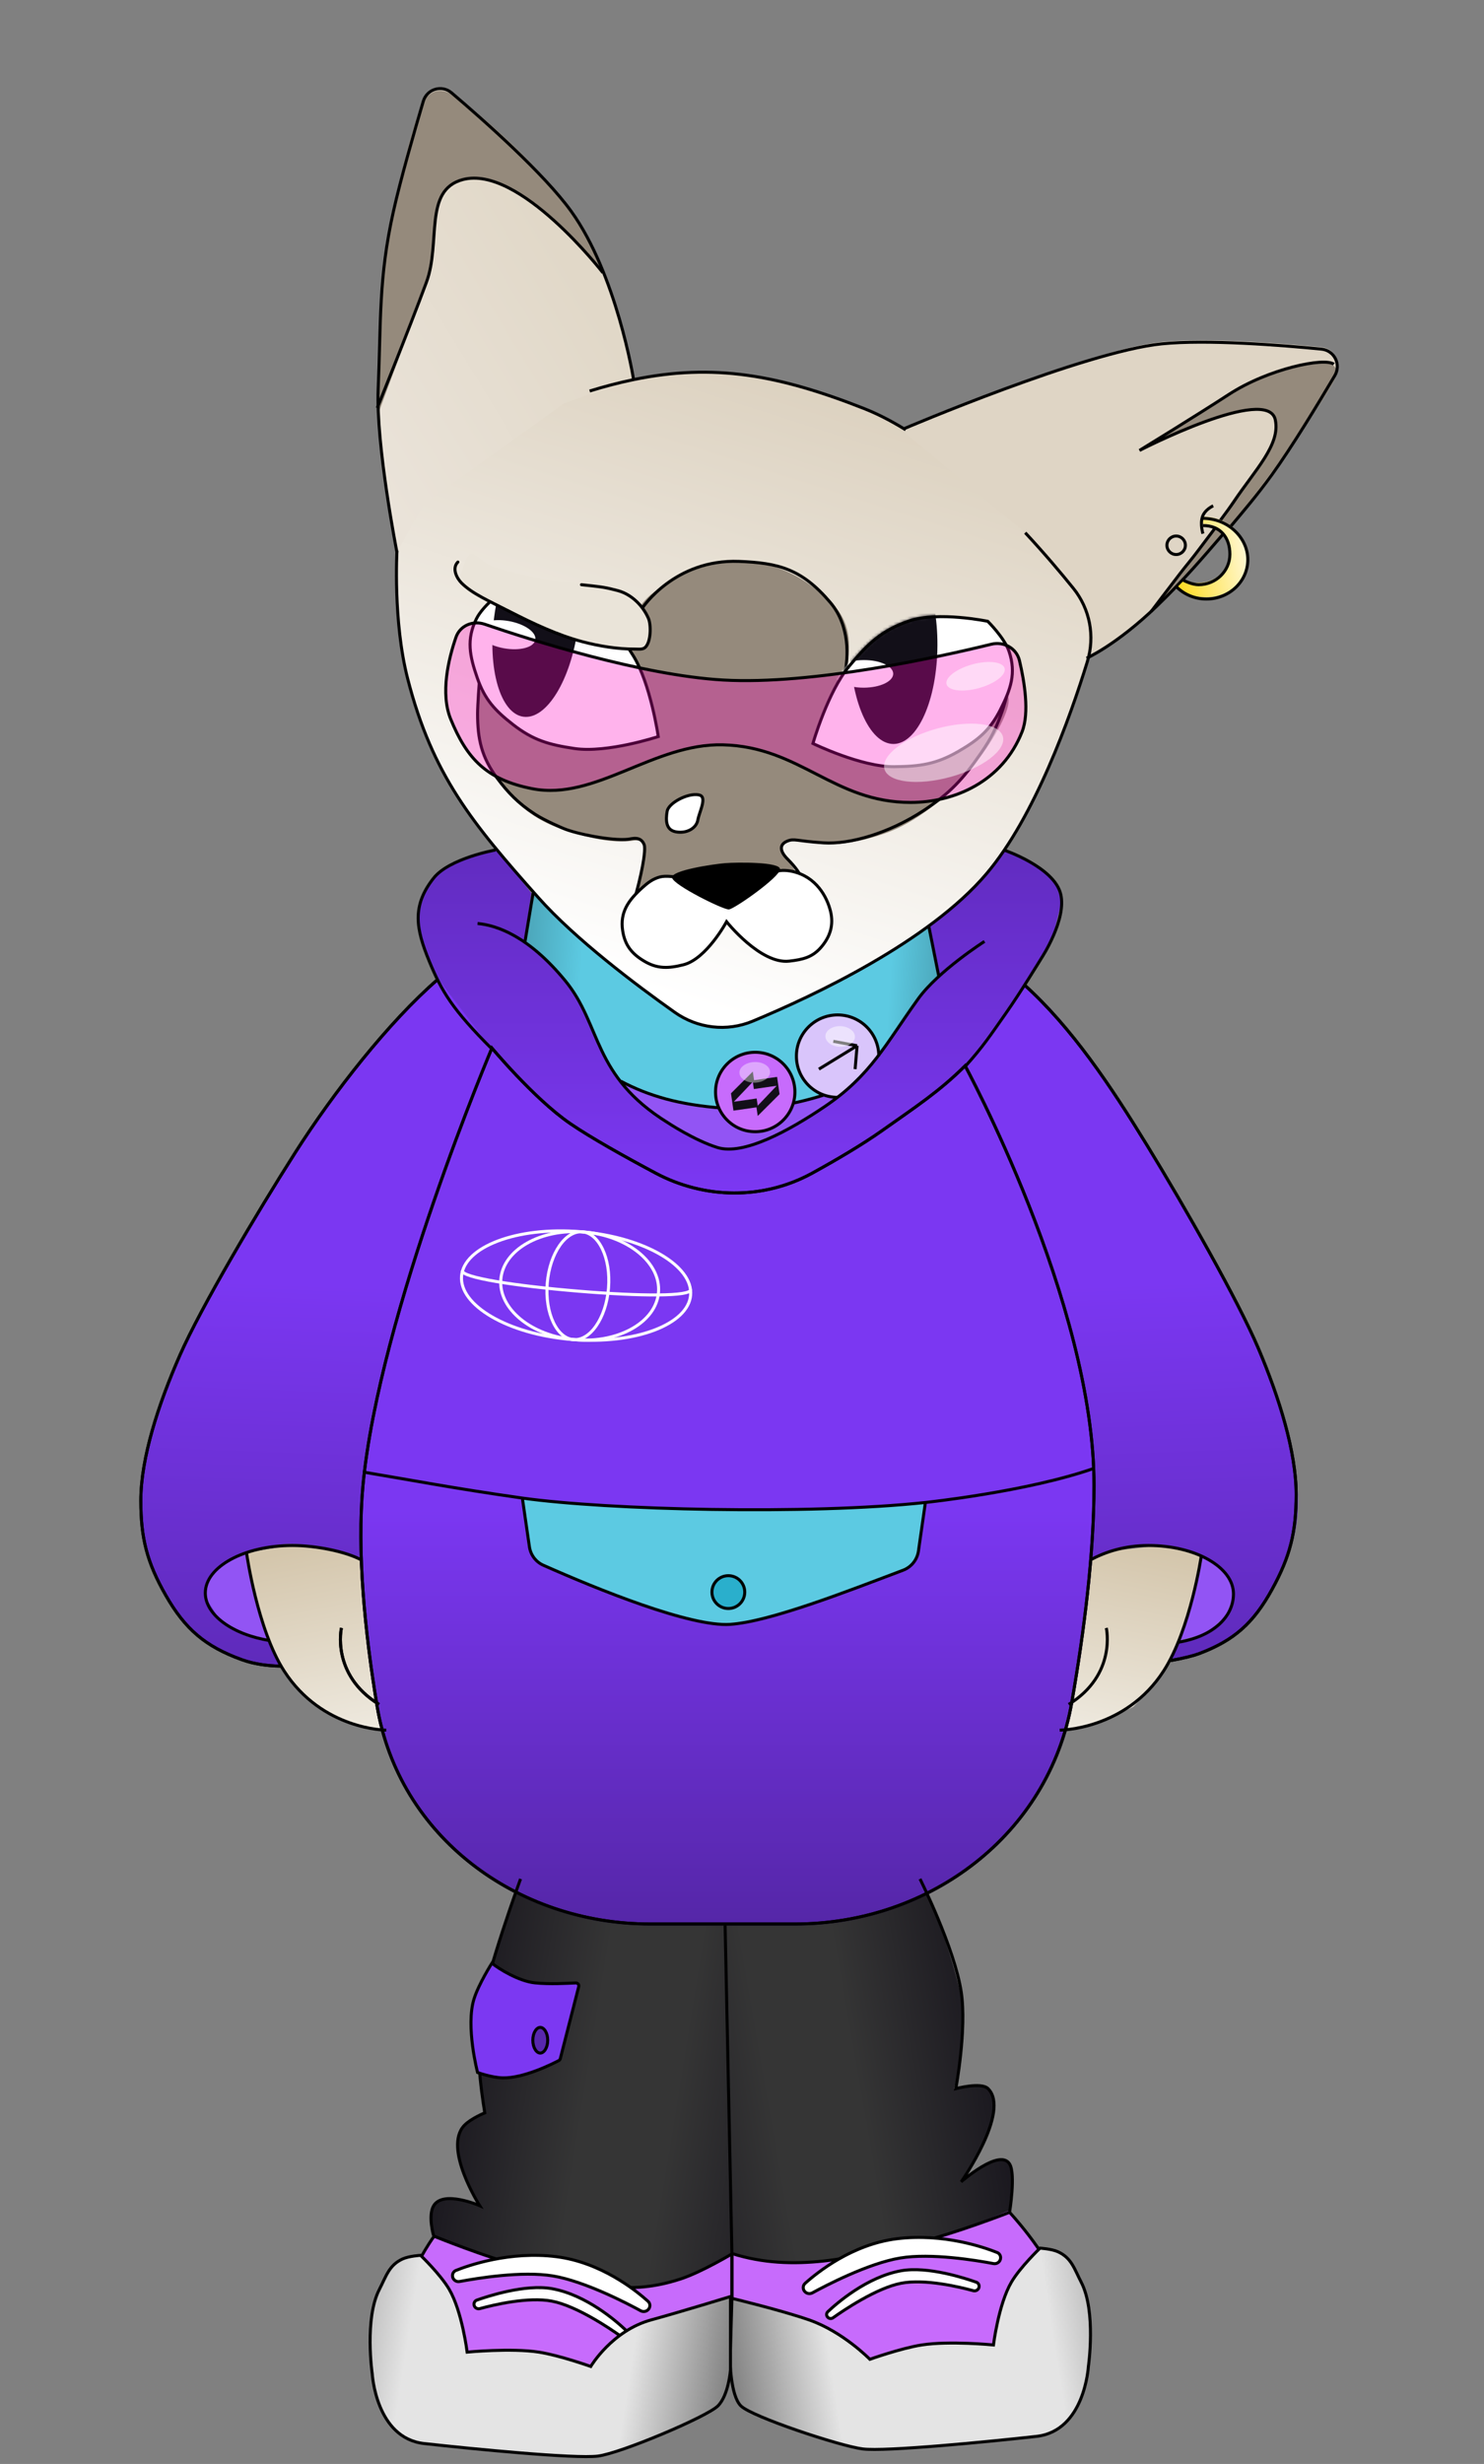 <svg width="534" height="886" viewBox="0 0 534 886" fill="none" xmlns="http://www.w3.org/2000/svg">
<rect x="0" y="0" width="534" height="886" fill="#808080" stroke="none"/>
<path d="M100.302 597.631C98.24 594.537 90.634 572.493 89.345 558.957V558.313L104.17 555.735L120.928 557.668L129.952 560.891L135.108 605.365L139.62 622.124L134.464 621.479L122.862 618.257L113.838 613.745L107.392 607.299C105.888 605.365 102.365 600.725 100.302 597.631Z" fill="url(#paint0_linear_1336_641)"/>
<path d="M100.302 597.631C98.24 594.537 90.634 572.493 89.345 558.957V558.313L104.17 555.735L120.928 557.668L129.952 560.891L135.108 605.365L139.62 622.124L134.464 621.479L122.862 618.257L113.838 613.745L107.392 607.299C105.888 605.365 102.365 600.725 100.302 597.631Z" fill="url(#paint1_linear_1336_641)"/>
<path d="M421.291 597.631C423.354 594.537 430.96 572.493 432.249 558.957V558.313L417.424 555.735L400.666 557.668L391.642 560.891L386.485 605.365L381.973 622.124L387.13 621.479L398.732 618.257L407.756 613.745L414.201 607.299C415.705 605.365 419.229 600.725 421.291 597.631Z" fill="url(#paint2_linear_1336_641)"/>
<path d="M377.377 815.612C371.779 802.341 362.637 794.865 362.637 794.865L259.507 801.997V840.067C259.507 843.686 261.738 846.961 265.07 848.373C272.455 851.505 283.742 856.457 283.742 856.457C283.742 856.457 320.415 868.69 343.228 862.941C356.396 859.622 368.284 852.552 375.788 847.232C376.832 846.491 377.614 845.444 378.009 844.226C378.957 841.296 380.645 835.493 380.682 831.172C380.736 824.909 379.744 821.222 377.377 815.612Z" fill="#C76BFC"/>
<path d="M145.505 823.992C151.104 810.72 156.379 803.889 156.379 803.889L263.375 810.377V848.447C263.375 852.066 261.145 855.34 257.813 856.753C250.427 859.885 239.14 864.837 239.14 864.837C239.14 864.837 202.468 877.069 179.655 871.32C166.486 868.002 154.598 860.931 147.095 855.611C146.05 854.871 145.268 853.823 144.874 852.605C143.925 849.675 142.238 843.872 142.201 839.552C142.146 833.288 143.139 829.602 145.505 823.992Z" fill="#C76BFC"/>
<path d="M346.403 721.199C343.586 703.338 331.698 675.623 331.698 675.623L296.892 681.642L258.093 690.616L255.64 800.953C255.64 800.953 258.389 808.654 265.953 810.979C287.26 817.531 309.29 810.74 331.053 805.823C343.819 802.939 362.961 794.956 362.961 794.956C362.961 794.956 365.131 780.831 362.961 777.462C359.516 772.112 346.403 784.762 346.403 784.762C346.403 784.762 363.336 758.617 355.546 751.036C353.188 748.741 343.3 751.036 343.3 751.036C343.3 751.036 348.377 733.716 346.403 721.199Z" fill="url(#paint3_linear_1336_641)"/>
<path d="M172.612 725.068C174.951 709.188 187.317 676.267 187.317 676.267L222.123 682.713L260.922 692.322L263.375 810.465C263.375 810.465 252.54 816.964 244.977 819.454C223.669 826.469 209.706 820.224 187.943 814.96C175.177 811.871 156.053 804.044 156.053 804.044C156.053 804.044 153.884 796.736 156.053 793.129C159.499 787.4 172.612 793.129 172.612 793.129C172.612 793.129 159.303 772.353 167.092 764.235C169.45 761.778 174.451 759.741 174.451 759.741C174.451 759.741 170.637 738.471 172.612 725.068Z" fill="url(#paint4_linear_1336_641)"/>
<path d="M172.612 725.068C174.951 709.188 187.317 676.267 187.317 676.267L222.123 682.713L260.922 692.322L263.375 810.465C263.375 810.465 252.54 816.964 244.977 819.454C223.669 826.469 209.706 820.224 187.943 814.96C175.177 811.871 156.053 804.044 156.053 804.044C156.053 804.044 153.884 796.736 156.053 793.129C159.499 787.4 172.612 793.129 172.612 793.129C172.612 793.129 159.303 772.353 167.092 764.235C169.45 761.778 174.451 759.741 174.451 759.741C174.451 759.741 170.637 738.471 172.612 725.068Z" fill="url(#paint5_linear_1336_641)"/>
<path d="M251.128 397.818C247.519 397.818 231.577 392.232 224.057 389.439L226.635 400.397L264.02 420.378L308.494 393.307H298.826L277.555 397.818H251.128Z" fill="#9254F4"/>
<path d="M428.381 575.716L424.514 589.896L434.182 587.318L441.272 580.872L443.851 573.782L443.206 569.915L441.272 566.047L436.76 562.18L432.249 559.602L428.381 575.716Z" fill="#9254F4"/>
<path d="M92.568 576.36L96.435 589.896L83.544 587.318L76.454 580.872L73.876 573.782L74.52 569.915L76.454 566.047L80.966 562.18L88.7 558.313L92.568 576.36Z" fill="#9254F4"/>
<path d="M188.607 339.163L192.474 321.116L260.152 364.946L333.632 330.784L337.499 351.41L329.12 361.078L314.295 382.349L301.404 394.595L296.892 393.951L293.669 394.595L273.688 398.462L254.351 397.818L241.46 395.24L229.214 391.372L196.986 374.614L188.607 339.163Z" fill="url(#paint6_linear_1336_641)"/>
<path d="M151.493 180.87C164.741 168.728 190.031 147.595 212.28 140.738C249.131 129.38 274.931 132.869 310.828 146.955C340.707 158.679 371.435 193.22 386.314 211.662C392.311 219.095 394.183 228.914 391.37 238.041C385.225 257.975 372.501 293.761 355.068 314.312C334.387 338.691 293.08 358.131 270.916 367.337C261.608 371.203 251.102 369.946 242.873 364.125C228.922 354.255 207.117 337.835 193.812 322.883C170.016 296.142 155.727 278.862 146.798 244.198C143.56 231.624 142.589 214.196 142.326 202.462C142.142 194.25 145.438 186.42 151.493 180.87Z" fill="url(#paint7_linear_1336_641)"/>
<path d="M188.606 338.519L191.185 321.116L178.938 305.646L165.402 309.514L157.668 314.026L153.8 318.538L150.578 328.206L151.867 339.808L158.957 354.633L168.625 368.168L189.896 390.728L206.009 404.908L233.725 421.022L244.038 424.889L258.219 430.5L270 430L280 427.468L288.513 423.6L302.048 416.51L314.94 408.776L332.987 395.884L347.812 382.993L365.859 358.5L378.751 337.23L381.973 324.339L380.04 317.893L373.594 311.447L361.348 305.646L351.679 317.893L334.276 333.362L338.144 350.765L333.632 354.633L325.897 365.59L314.94 381.704L298.826 396.529L280.778 407.486L264.664 413.287L258.219 412.643L244.038 406.197L234.37 399.107L225.991 392.662L218.901 382.349C216.967 377.837 212.713 368.04 211.166 364.946C209.232 361.078 202.787 352.055 200.853 349.476C199.306 347.414 192.044 341.312 188.606 338.519Z" fill="url(#paint8_linear_1336_641)"/>
<path d="M227.836 240.76C224.658 230.924 226.471 219.619 235.117 213.082C242.4 207.574 252.561 202.182 264.665 201.872C281.145 201.449 293.049 210.25 300.256 217.927C306.277 224.341 306.731 233.825 303.625 242.418L298.193 257.445C298.193 257.445 292.936 270.079 291.657 278.552C290.93 283.37 295.16 296.347 296.005 302.728C294.192 303.017 280.135 299.845 281.424 305.646C285.935 313.38 298.646 331.689 298.646 331.689L227.101 325.799C227.101 325.799 230.661 314.695 232.354 304.239C232.536 303.25 230.995 302.055 227.459 302.139C228.002 297.574 235.079 281.717 235.093 277.731C235.116 270.837 234.107 260.17 234.107 260.17L227.836 240.76Z" fill="#958A7C"/>
<path d="M362.691 250.346C365.634 256.326 344.903 289.709 319.578 299.253C301.255 306.159 270.314 308.816 282.401 275.555C279.458 269.575 301.172 264.253 326.025 268.825C344.348 261.92 359.748 244.366 362.691 250.346Z" fill="#958A7C"/>
<path d="M172.494 250.214C168.599 258.674 174.879 291.323 205.895 299.291C222.315 304.63 249.956 308.696 244.217 267.443C248.112 258.982 229.829 249.532 205.084 260.612C188.664 255.273 174.427 237.323 172.494 250.214Z" fill="#958A7C"/>
<path d="M106.194 414.528C119.971 392.886 139.808 367.513 157.668 352.055L176.36 376.548L137.042 499.014L129.952 560.891C123.292 557.883 107.135 552.77 95.791 556.379C90.444 558.08 85.65 559.614 82.255 561.536C78.447 563.691 76.301 566.201 75.165 567.337L73.876 574.427L79.677 583.45L91.279 588.607L96.435 589.896L100.947 599.117C96.172 599.026 91.393 598.37 87.058 596.811C73.89 592.072 66.61 585.842 59.631 573.623C52.919 561.87 50.672 553.187 50.672 539.621C50.672 524.162 57.08 504.703 64.734 487.312C72.388 469.921 92.416 436.17 106.194 414.528Z" fill="url(#paint9_linear_1336_641)"/>
<path d="M106.194 414.528C119.971 392.886 139.808 367.513 157.668 352.055L176.36 376.548L137.042 499.014L129.952 560.891C123.292 557.883 107.135 552.77 95.791 556.379C91.224 557.832 86.695 558.581 83.544 560.246C78.867 562.718 76.448 566.053 75.165 567.337L73.876 574.427L79.677 583.45L91.279 588.607L96.435 589.896L100.947 599.117C96.172 599.026 91.393 598.37 87.058 596.811C73.89 592.072 66.61 585.842 59.631 573.623C52.919 561.87 50.672 553.187 50.672 539.621C50.672 524.162 57.08 504.703 64.734 487.312C72.388 469.921 92.416 436.17 106.194 414.528Z" fill="url(#paint10_linear_1336_641)"/>
<path d="M414.846 414.577C401.068 392.935 386.942 369.447 369.082 353.988L347.167 383.638L381.329 499.013L388.419 562.18C395.079 559.172 411.236 552.77 422.581 556.379C428.042 558.117 432.204 559.579 435.472 561.535C438.992 563.643 441.448 566.222 442.562 567.336L443.851 574.427L441.917 579.583L438.694 583.45L433.538 587.318L427.092 589.896L423.87 590.54L420.647 596.986C425.422 596.895 425.981 596.612 430.315 595.052C443.484 590.314 449.763 585.357 456.742 573.137C463.454 561.385 467.055 553.187 467.055 539.621C467.055 524.162 461.291 504.703 453.637 487.312C445.983 469.921 428.623 436.219 414.846 414.577Z" fill="url(#paint11_linear_1336_641)"/>
<path d="M418.119 122.96C390.367 125.773 324.608 154.82 324.608 154.82L369.727 192.205L387.868 212.795L391.735 224.397L391.09 235.999C391.09 235.999 401.818 231.243 416.279 217.334C425.986 207.999 433.181 199.524 440.077 191.524C444.984 185.673 452.118 177.817 457.776 170.016C464.836 160.282 474.574 144.219 480.395 134.396C482.774 130.381 480.238 125.315 475.594 124.86C461.251 123.454 434.443 121.306 418.119 122.96Z" fill="#DFD5C5"/>
<path d="M130.067 534.114C127.857 557.924 130.749 586.876 135.14 613.475C142.96 660.851 185.902 692.381 233.919 692.381H269.693H286.123C334.728 692.381 377.848 660.078 386.205 612.197C390.673 586.592 394.22 558.568 394.22 534.114C394.22 468.019 347.422 382.349 347.422 382.349C337.944 391.846 329.702 397.201 317.13 406.085C309.896 411.198 300.694 416.606 291.992 421.38C274.614 430.916 253.665 430.671 236.169 421.353C224.859 415.33 212.755 408.564 205.403 403.512C192.388 394.568 176.855 375.847 176.855 375.847C176.855 375.847 135.804 472.307 130.067 534.114Z" fill="url(#paint12_linear_1336_641)"/>
<path d="M231.147 218.631C231.147 218.631 242.749 200.98 265.953 201.873C280.059 202.415 288.517 204.515 298.826 216.698C305.916 225.077 305.271 236.679 303.982 241.835M362.637 248.925C361.992 250.859 361.75 252.793 360.058 257.305C358.366 261.817 356.875 265.189 352.968 270.84C346.49 280.21 341.873 285.226 332.342 291.466C319.955 299.577 305.916 303.713 296.247 303.068C286.579 302.424 285.846 301.428 283.356 302.424C280.133 303.713 280.778 306.291 283.356 308.869C285.934 311.447 288.513 314.67 288.513 316.604C288.513 318.045 260.797 316.604 260.797 316.604C254.566 314.885 244.683 320.471 240.171 321.116C235.605 321.768 228.784 324.124 227.28 326.272C229.213 321.545 232.823 306.291 231.792 303.713C230.503 300.49 227.423 301.62 225.991 301.779C220.19 302.424 207.299 299.845 202.787 297.912C202.787 297.912 196.153 295.16 192.474 292.755C186.349 288.752 182.805 285.021 178.938 279.864C173.299 272.346 171.848 265.776 171.848 256.66C171.848 253.438 172.493 245.058 172.493 245.058" stroke="black" stroke-width="1.085"/>
<path d="M205.592 76.062C221.857 98.724 227.925 136.128 227.925 136.128L202.787 145.152L152.512 181.247L142.843 198.65C142.843 198.65 135.229 159.967 136.08 139.92C137.121 115.364 136.197 100.05 141.554 76.062C144.163 64.383 149.171 47.007 152.31 36.429C153.622 32.007 158.975 30.389 162.489 33.376C173.99 43.157 195.848 62.485 205.592 76.062Z" fill="url(#paint13_linear_1336_641)"/>
<path d="M166.692 64.583C187.008 59.16 215.519 95.723 215.519 95.723C215.519 95.723 214.874 90.364 206.01 76.829C193.231 57.317 166.029 35.36 162.18 33.643C158.747 32.113 156.117 32.066 153.156 35.293C149.656 39.107 142.404 68.293 138.976 89.076C135.281 111.472 136.553 147.536 136.553 147.536C136.553 147.536 146.571 120.376 153.156 102.612C158.473 88.267 152.488 68.374 166.692 64.583Z" fill="#958A7C"/>
<path d="M212.18 140.611C217.649 138.925 222.874 137.567 227.925 136.521C256.911 130.522 280.158 134.832 310.728 146.828C315.787 148.813 320.871 151.452 325.897 154.556M142.843 198.005C142.843 198.005 141.371 223.388 146.699 244.07C155.627 278.734 169.916 296.014 193.712 322.755C207.018 337.708 228.823 354.128 242.774 363.997C251.002 369.818 261.508 371.076 270.817 367.21C292.98 358.004 334.287 338.564 354.968 314.185C372.401 293.634 385.126 257.848 391.27 237.914C394.083 228.787 392.21 218.966 386.213 211.533C381.733 205.98 375.817 198.969 368.92 191.56" stroke="black" stroke-width="1.085"/>
<path d="M251.346 285.802C249.47 285.456 246.778 286.143 244.439 287.373C243.281 287.982 242.241 288.707 241.463 289.467C240.675 290.235 240.201 290.993 240.077 291.661C239.777 293.29 239.66 295.018 240.074 296.404C240.278 297.088 240.608 297.675 241.096 298.131C241.583 298.585 242.257 298.938 243.194 299.11C247.109 299.832 250.548 297.837 251.085 294.927C251.245 294.057 251.581 293.043 251.909 292.044C252.244 291.026 252.576 290.012 252.765 289.083C252.956 288.141 252.978 287.38 252.777 286.835C252.597 286.35 252.213 285.962 251.346 285.802Z" fill="white" stroke="black" stroke-width="1.085"/>
<path d="M459.321 150.953C456.827 137.702 410.335 161.911 410.335 161.911C410.335 161.911 429.733 150.175 441.457 142.324C456.242 132.423 475.261 130.051 477.386 130.546C479.281 130.987 481.785 131.73 480.681 135.451C479.376 139.849 461.899 164.489 449.008 181.247C435.596 198.683 414.202 219.921 414.202 219.921C414.202 219.921 431.201 200.183 440.629 184.47C448.363 171.579 461.065 160.218 459.321 150.953Z" fill="#958A7C"/>
<path d="M325.253 154.176C325.253 154.176 390.274 126.454 418.026 123.641C434.35 121.986 461.158 124.135 475.501 125.54C480.146 125.995 482.681 131.061 480.302 135.076C474.482 144.899 464.743 160.962 457.683 170.696C452.025 178.497 447.469 183.775 442.562 189.626M390.998 236.679C390.998 236.679 401.725 231.924 416.187 218.015C425.893 208.679 433.088 200.204 439.984 192.205" stroke="black" stroke-width="1.085"/>
<path d="M414.202 219.921C414.202 219.921 420.309 211.848 424.515 206.385C426.732 203.48 429.141 200.703 431.605 197.361C433.705 194.514 435.868 191.781 437.406 189.627M479.947 130.972C476.724 128.394 456.44 132.54 442.097 141.887C430.722 149.299 410.033 161.972 410.033 161.972C410.033 161.972 456.276 138.161 458.912 150.994C460.755 159.967 451.705 168.823 443.852 180.603C443.021 181.849 440.911 184.712 439.042 187.222" stroke="black" stroke-width="1.085"/>
<path d="M227.925 136.128C227.925 136.128 221.857 98.724 205.592 76.062C195.848 62.485 173.99 43.157 162.489 33.376C158.975 30.389 153.622 32.007 152.31 36.429C149.171 47.007 144.163 64.383 141.554 76.062C136.197 100.05 137.121 115.364 136.08 139.92C135.229 159.967 142.843 198.65 142.843 198.65" stroke="black" stroke-width="1.085"/>
<path d="M216.967 98.099C216.967 98.099 186.828 59.16 166.512 64.582C152.308 68.374 158.753 87.172 153.436 101.517C146.851 119.281 135.753 146.679 135.753 146.679" stroke="black" stroke-width="1.085"/>
<path d="M305.494 239.645C297.838 248.814 292.526 267.349 292.526 267.349C292.526 267.349 309.907 275.826 321.791 275.697C331.09 275.596 336.901 274.805 344.947 270.141C352.07 266.012 356.179 262.632 359.917 255.297C363.694 247.885 365.759 242.113 363.09 234.234C361.429 229.327 355.425 223.407 355.425 223.407C355.425 223.407 337.605 219.728 327.153 223.287C317.119 226.704 312.288 231.508 305.494 239.645Z" fill="white"/>
<mask id="mask0_1336_641" style="mask-type:alpha" maskUnits="userSpaceOnUse" x="291" y="221" width="74" height="56">
<path d="M305.494 239.645C297.838 248.814 292.526 267.349 292.526 267.349C292.526 267.349 309.907 275.826 321.791 275.697C331.09 275.596 336.901 274.805 344.947 270.141C352.07 266.012 356.179 262.632 359.917 255.297C363.694 247.885 365.759 242.113 363.09 234.234C361.429 229.327 355.425 223.407 355.425 223.407C355.425 223.407 337.605 219.728 327.153 223.287C317.119 226.704 312.288 231.508 305.494 239.645Z" fill="white" stroke="black" stroke-width="1.085"/>
</mask>
<g mask="url(#mask0_1336_641)">
<ellipse cx="321.615" cy="231.967" rx="15.708" ry="35.549" transform="rotate(0.242 321.615 231.967)" fill="#120F18"/>
<path d="M310.862 247.282C316.703 247.256 321.427 245.011 321.415 242.268C321.403 239.524 316.659 237.321 310.818 237.347C304.978 237.373 300.253 239.618 300.265 242.361C300.277 245.105 305.022 247.308 310.862 247.282Z" fill="white"/>
</g>
<path d="M227.786 235.653C234.124 245.779 236.866 264.863 236.866 264.863C236.866 264.863 218.494 270.898 206.737 269.155C197.538 267.79 191.889 266.215 184.552 260.501C178.057 255.441 174.446 251.535 171.74 243.759C169.006 235.903 167.745 229.903 171.46 222.46C173.774 217.825 180.526 212.776 180.526 212.776C180.526 212.776 198.681 211.555 208.552 216.502C218.028 221.251 222.162 226.668 227.786 235.653Z" fill="white"/>
<mask id="mask1_1336_641" style="mask-type:alpha" maskUnits="userSpaceOnUse" x="169" y="212" width="68" height="58">
<path d="M227.786 235.653C234.124 245.779 236.866 264.863 236.866 264.863C236.866 264.863 218.494 270.898 206.737 269.155C197.538 267.79 191.889 266.215 184.552 260.501C178.057 255.441 174.446 251.535 171.74 243.759C169.006 235.903 167.745 229.903 171.46 222.46C173.774 217.825 180.526 212.776 180.526 212.776C180.526 212.776 198.681 211.555 208.552 216.502C218.028 221.251 222.162 226.668 227.786 235.653Z" fill="white"/>
</mask>
<g mask="url(#mask1_1336_641)">
<ellipse cx="15.191" cy="34.379" rx="15.191" ry="34.379" transform="matrix(-0.991 -0.132 -0.132 0.991 212.497 191.595)" fill="#120F18"/>
<path d="M181.348 233.115C187.097 234.142 192.149 232.786 192.632 230.085C193.114 227.385 188.845 224.362 183.095 223.335C177.346 222.307 172.294 223.664 171.811 226.364C171.329 229.065 175.598 232.087 181.348 233.115Z" fill="white"/>
</g>
<path d="M227.786 235.653C234.124 245.779 236.866 264.863 236.866 264.863C236.866 264.863 218.494 270.898 206.737 269.155C197.538 267.79 191.889 266.215 184.552 260.501C178.057 255.441 174.446 251.535 171.74 243.759C169.006 235.903 167.745 229.903 171.46 222.46C173.774 217.825 180.526 212.776 180.526 212.776C180.526 212.776 198.681 211.555 208.552 216.502C218.028 221.251 222.162 226.668 227.786 235.653Z" stroke="black" stroke-width="1.085"/>
<path d="M305.494 239.645C297.838 248.814 292.525 267.349 292.525 267.349C292.525 267.349 309.907 275.826 321.791 275.697C331.09 275.596 336.901 274.805 344.946 270.141C352.069 266.012 356.179 262.632 359.917 255.297C363.694 247.885 365.758 242.113 363.09 234.234C361.428 229.327 355.425 223.407 355.425 223.407C355.425 223.407 337.605 219.728 327.153 223.287C317.119 226.704 312.287 231.508 305.494 239.645Z" stroke="black" stroke-width="1.085"/>
<path d="M183.484 220.056C175.749 216.108 170.468 212.931 164.758 208.319C166.58 206.75 167.249 197.938 170.468 199.348C171.786 199.926 172.795 200.883 173.912 201.761C177.471 204.558 182.011 204.977 186.236 206.187C194.153 208.454 202.808 209.215 210.99 210.053C213.001 210.259 214.513 211.393 216.442 211.718C218.278 212.027 219.997 212.445 221.79 212.931C226.68 214.255 231.105 216.634 233.081 221.211C234.091 223.548 234.546 230.881 232.437 232.813C231.479 233.689 229.115 233.447 227.925 233.457C221.927 233.509 215.019 232.397 209.233 230.879C200.114 228.486 191.84 224.321 183.484 220.056Z" fill="#EAE4D9"/>
<path d="M209.233 210.253C211.244 210.459 215.092 210.858 217.021 211.183C218.857 211.492 220.576 211.91 222.369 212.396C227.259 213.72 231.353 217.795 233.33 222.372C234.339 224.71 234.269 230.873 232.16 232.804C231.203 233.681 229.554 233.38 228.364 233.39C222.366 233.442 215.6 232.324 209.813 230.805C200.694 228.412 191.806 224.186 183.45 219.921C175.714 215.972 169.915 213.475 166.047 209.608C164.404 207.965 162.494 204.38 164.758 202.102" stroke="black" stroke-width="1.085" stroke-linecap="round"/>
<path d="M157.668 352.055C139.808 367.513 119.971 392.886 106.194 414.528C92.416 436.17 72.388 469.921 64.734 487.312C57.08 504.703 50.672 524.162 50.672 539.621C50.672 553.187 52.919 561.87 59.631 573.623C66.61 585.842 73.89 592.072 87.058 596.811C91.393 598.37 96.172 599.026 100.947 599.117" stroke="black" stroke-width="1.085"/>
<path d="M368.438 353.988C385.652 369.475 399.616 390.381 412.895 412.063C426.175 433.744 445.479 467.556 452.857 484.979C460.234 502.401 466.41 521.895 466.41 537.382C466.41 550.973 464.244 559.672 457.775 571.445C451.048 583.687 444.031 589.928 431.339 594.675C429.654 595.305 425.91 596.328 420.647 597.196" stroke="black" stroke-width="1.085"/>
<path d="M332.987 540.265C291.091 544.777 218.256 542.956 187.962 538.681L190.503 556.194C190.928 559.121 192.802 561.629 195.505 562.829C215.016 571.488 248.387 585.051 262.731 584.095C277.016 583.143 304.86 572.223 324.943 564.635C327.917 563.512 330.044 560.866 330.494 557.719L332.987 540.265Z" fill="#5CCAE2"/>
<path d="M130.597 529.308C147.669 532.153 163.412 535.216 187.962 538.681M332.987 540.265C291.091 544.777 218.256 542.956 187.962 538.681M332.987 540.265L330.494 557.719C330.044 560.866 327.917 563.512 324.943 564.635C304.86 572.223 277.016 583.143 262.731 584.095C248.387 585.051 215.016 571.488 195.505 562.829C192.802 561.629 190.928 559.121 190.503 556.194L187.962 538.681M332.987 540.265C332.987 540.265 369.727 536.398 393.576 528.019" stroke="black" stroke-width="1.085"/>
<path d="M260.135 244.517C230.903 242.845 190.784 230.06 174.406 224.463C170.18 223.019 165.525 224.93 164.07 229.153C161.396 236.913 158.385 249.319 162.179 258.594C167.98 272.774 174.986 280.376 191.601 283.616C214.196 288.022 235.293 267.201 260.135 267.827C287.96 268.529 299.964 288.548 327.683 288.548C343.3 288.548 360.703 281.153 367.793 263.106C370.472 256.287 368.634 245.085 366.844 237.537C365.78 233.053 361.185 230.556 356.71 231.655C338.431 236.143 292.493 246.368 260.135 244.517Z" fill="#FF00BF" fill-opacity="0.3" stroke="black" stroke-width="1.085"/>
<path d="M191.829 321.116L188.929 338.519M334.276 333.362L337.821 351.088M223.412 388.794C233.331 394.036 244.274 397.278 260.152 398.462C272.731 399.401 285.023 397.376 296.247 393.828" stroke="black" stroke-width="1.085"/>
<path d="M178.293 305.646C178.293 305.646 161.615 308.631 155.989 315.805C148.164 325.783 149.63 333.916 154.445 345.609C158.957 356.566 162.824 363.012 177.004 377.192M361.226 305.646C361.226 305.646 379.319 311.729 381.686 321.52C383.884 330.609 374.883 344.32 374.883 344.32C374.883 344.32 367.335 356.706 361.992 364.301C356.517 372.084 353.613 376.548 347.167 383.638" stroke="black" stroke-width="1.085"/>
<path d="M286.579 379.77C286.579 387.958 293.216 394.595 301.403 394.595L316.228 379.77C316.228 371.583 309.591 364.946 301.403 364.946C293.216 364.946 286.579 371.583 286.579 379.77Z" fill="#D9C5FB"/>
<path d="M316.228 379.77C316.228 371.583 309.591 364.946 301.403 364.946C293.216 364.946 286.579 371.583 286.579 379.77C286.579 387.958 293.216 394.595 301.403 394.595" stroke="black" stroke-width="1.085"/>
<circle cx="271.754" cy="392.662" r="14.282" fill="#C76BFC" stroke="black" stroke-width="1.085"/>
<path d="M177.134 377.02C177.586 377.551 178.246 378.32 179.078 379.269C180.741 381.168 183.094 383.794 185.855 386.699C191.37 392.503 198.54 399.454 205.096 403.959C212.476 409.03 224.605 415.809 235.914 421.832C253.564 431.232 274.708 431.484 292.253 421.856C300.961 417.078 310.184 411.658 317.443 406.528C329.77 397.817 337.984 392.465 347.288 383.245C347.342 383.346 347.403 383.458 347.469 383.582C347.811 384.224 348.312 385.175 348.951 386.409C350.228 388.877 352.054 392.477 354.246 397.004C358.628 406.059 364.472 418.82 370.316 433.644C382.009 463.308 393.677 501.172 393.677 534.114C393.677 558.523 390.137 586.512 385.67 612.103C377.364 659.695 334.496 691.839 286.123 691.839H233.919C186.128 691.839 143.446 660.463 135.674 613.387C131.286 586.803 128.403 557.904 130.607 534.164C133.469 503.33 145.146 463.815 156.125 431.979C161.611 416.068 166.92 402.087 170.856 392.084C172.824 387.082 174.449 383.075 175.582 380.319C176.148 378.941 176.591 377.876 176.893 377.155C176.935 377.055 176.974 376.961 177.01 376.874C177.05 376.92 177.091 376.969 177.134 377.02Z" stroke="black" stroke-width="1.085"/>
<path d="M157.668 352.055C139.808 367.513 119.971 392.886 106.194 414.528C92.416 436.17 72.388 469.921 64.734 487.312C57.08 504.703 50.672 524.162 50.672 539.621C50.672 553.187 52.919 561.87 59.631 573.623C66.61 585.842 73.89 592.072 87.058 596.811C91.393 598.37 96.172 599.026 100.947 599.117" stroke="black" stroke-width="1.085"/>
<path d="M368.438 353.988C385.652 369.475 399.616 390.381 412.895 412.063C426.175 433.744 445.479 467.556 452.857 484.979C460.234 502.401 466.41 521.895 466.41 537.382C466.41 550.973 464.244 559.672 457.775 571.445C451.048 583.687 444.031 589.928 431.339 594.675C429.654 595.305 425.91 596.328 420.647 597.196" stroke="black" stroke-width="1.085"/>
<path d="M177.134 377.02C177.586 377.551 178.246 378.32 179.078 379.269C180.741 381.168 183.094 383.794 185.855 386.699C191.37 392.503 198.54 399.454 205.096 403.959C212.476 409.03 224.605 415.809 235.914 421.832C253.564 431.232 274.708 431.484 292.253 421.856C300.961 417.078 310.184 411.658 317.443 406.528C329.77 397.817 337.984 392.465 347.288 383.245C347.342 383.346 347.403 383.458 347.469 383.582C347.811 384.224 348.312 385.175 348.951 386.409C350.228 388.877 352.054 392.477 354.246 397.004C358.628 406.059 364.472 418.82 370.316 433.644C382.009 463.308 393.677 501.172 393.677 534.114C393.677 558.523 390.137 586.512 385.67 612.103C377.364 659.695 334.496 691.839 286.123 691.839H233.919C186.128 691.839 143.446 660.463 135.674 613.387C131.286 586.803 128.403 557.904 130.607 534.164C133.469 503.33 145.146 463.815 156.125 431.979C161.611 416.068 166.92 402.087 170.856 392.084C172.824 387.082 174.449 383.075 175.582 380.319C176.148 378.941 176.591 377.876 176.893 377.155C176.935 377.055 176.974 376.961 177.01 376.874C177.05 376.92 177.091 376.969 177.134 377.02Z" stroke="black" stroke-width="1.085"/>
<path d="M171.848 332.073C178.938 332.718 190.331 336.74 203.431 352.699C216.531 368.658 213.1 386.86 240.171 403.619C240.171 403.619 249.839 410.065 258.218 412.643C267.48 415.492 283.616 406.808 296.892 397.818C313.44 386.612 318.807 375.259 330.409 359.145C337.603 349.152 354.257 338.519 354.257 338.519" stroke="black" stroke-width="1.085"/>
<path d="M187.317 675.623C187.317 675.623 174.951 709.188 172.612 725.068C170.637 738.471 174.451 759.74 174.451 759.74C174.451 759.74 169.45 761.777 167.092 764.235C159.303 772.353 172.612 793.129 172.612 793.129C172.612 793.129 159.499 787.399 156.053 793.129C153.884 796.736 156.053 804.044 156.053 804.044C156.053 804.044 175.177 811.871 187.943 814.959C209.706 820.224 223.669 826.469 244.977 819.454C252.54 816.964 263.375 810.465 263.375 810.465L260.922 692.322" stroke="black" stroke-width="1.085"/>
<path d="M331.053 675.623C331.053 675.623 343.42 700.289 345.878 716.23C347.953 729.684 343.944 751.036 343.944 751.036C343.944 751.036 353.068 748.569 355.546 751.036C363.733 759.185 345.878 784.553 345.878 784.553C345.878 784.553 359.66 772.356 363.281 778.107C365.561 781.728 363.281 795.51 363.281 795.51C363.281 795.51 343.182 803.367 329.764 806.468C306.891 811.752 285.769 817.377 263.375 810.335" stroke="black" stroke-width="1.085"/>
<path d="M129.952 560.891C124.301 557.895 113.749 555.735 105.238 555.735C87.917 555.735 73.876 563.379 73.876 572.809C73.876 580.703 83.714 587.806 97.079 589.911" stroke="black" stroke-width="1.085"/>
<path d="M392.286 560.988C397.799 557.935 404.949 555.735 413.253 555.735C430.151 555.735 443.851 563.523 443.851 573.131C443.851 581.174 436.909 588.396 423.869 590.541" stroke="black" stroke-width="1.085"/>
<path d="M285.29 313.381C282.584 312.757 280.348 312.952 279.489 313.381L242.749 315.315C242.749 315.315 239.544 314.819 237.593 315.315C234.954 315.985 233.167 317.356 231.147 319.182C226.137 323.712 223.041 327.974 224.057 334.652C224.845 339.83 227.292 342.929 231.792 345.609C236.569 348.455 240.582 348.266 245.972 346.898C254.253 344.796 261.441 331.429 261.441 331.429C261.441 331.429 273.664 346.806 284.001 345.609C288.926 345.039 292.411 344.247 295.603 340.453C298.629 336.854 300.115 332.718 298.826 327.562C297.536 322.405 293.669 315.315 285.29 313.381Z" fill="white" stroke="black" stroke-width="1.085"/>
<path d="M261.013 310.908C262.996 310.752 267.948 310.617 272.376 310.866C274.594 310.99 276.65 311.209 278.129 311.56C278.873 311.737 279.429 311.937 279.781 312.151C280.146 312.372 280.152 312.514 280.15 312.552L280.149 312.56C280.146 312.626 280.112 312.759 280.001 312.968C279.894 313.171 279.73 313.412 279.511 313.69C279.071 314.247 278.436 314.908 277.656 315.637C276.097 317.094 274.004 318.781 271.844 320.39C269.685 321.998 267.471 323.521 265.679 324.649C264.782 325.213 263.998 325.674 263.381 325.997C263.073 326.159 262.814 326.282 262.608 326.366C262.389 326.455 262.276 326.481 262.241 326.484C262.208 326.487 262.093 326.48 261.862 326.425C261.647 326.374 261.372 326.291 261.042 326.178C260.383 325.953 259.536 325.615 258.562 325.194C256.617 324.352 254.193 323.185 251.81 321.928C249.425 320.67 247.092 319.328 245.323 318.138C244.437 317.542 243.704 316.993 243.18 316.519C242.918 316.282 242.719 316.073 242.579 315.894C242.435 315.708 242.383 315.588 242.37 315.531C242.361 315.494 242.345 315.353 242.671 315.077C242.985 314.811 243.503 314.526 244.211 314.235C245.616 313.657 247.612 313.118 249.783 312.647C254.117 311.708 259.031 311.065 261.013 310.908Z" fill="black" stroke="black" stroke-width="1.085"/>
<path d="M208.902 442.9C220.37 443.849 230.542 446.925 237.715 451.105C244.927 455.307 248.94 460.514 248.512 465.684C248.084 470.855 243.27 475.331 235.466 478.29C227.702 481.234 217.163 482.595 205.696 481.646C194.228 480.697 184.056 477.621 176.883 473.442C169.671 469.239 165.658 464.033 166.085 458.863C166.513 453.692 171.328 449.216 179.133 446.256C186.896 443.312 197.435 441.951 208.902 442.9Z" stroke="white" stroke-width="1.085"/>
<path d="M248.569 463.749C248.368 466.181 230.973 466.173 208.095 464.28C185.217 462.386 166.146 459.377 166.347 456.944" stroke="white" stroke-width="1.085"/>
<path d="M209.544 442.954C212.464 443.195 215.039 445.466 216.792 449.156C218.539 452.832 219.412 457.819 218.963 463.239C218.515 468.66 216.833 473.436 214.507 476.774C212.171 480.126 209.257 481.941 206.337 481.699C203.418 481.457 200.843 479.188 199.09 475.498C197.343 471.822 196.47 466.836 196.919 461.415C197.367 455.994 199.049 451.219 201.375 447.88C203.711 444.528 206.625 442.712 209.544 442.954Z" stroke="white" stroke-width="1.085"/>
<path d="M210.186 443.007C218.073 443.66 225.007 446.452 229.845 450.411C234.684 454.371 237.385 459.458 236.949 464.728C236.512 469.998 233.012 474.571 227.588 477.682C222.165 480.791 214.866 482.405 206.979 481.753C199.093 481.1 192.158 478.308 187.321 474.349C182.482 470.389 179.781 465.303 180.217 460.033C180.653 454.763 184.153 450.189 189.578 447.078C195 443.969 202.299 442.355 210.186 443.007Z" stroke="white" stroke-width="1.085"/>
<path d="M434.117 214.764C442.341 214.764 449.007 208.415 449.007 200.584C449.007 192.752 441.917 185.759 432.893 185.759V188.337C439.114 188.337 442.562 192.598 442.562 198.65C442.562 204.702 437.519 209.607 431.299 209.607C429.303 209.607 427.429 209.849 425.803 208.963L423.869 210.896C426.587 213.673 429.817 214.764 434.117 214.764Z" fill="url(#paint14_linear_1336_641)"/>
<path d="M436.561 181.892C436.561 181.892 433.538 183.181 432.667 185.874C431.801 188.555 432.858 191.891 432.858 191.891" stroke="black" stroke-width="1.085"/>
<path d="M88.7 558.313C88.7 558.313 92.56 585.863 102.236 600.853C115.965 622.124 138.975 622.124 138.975 622.124" stroke="black" stroke-width="1.085"/>
<path d="M122.862 585.384C122.862 585.384 118.994 602.143 136.397 612.885" stroke="black" stroke-width="1.085"/>
<path d="M122.862 585.384C122.862 585.384 118.994 602.143 136.397 612.885" stroke="black" stroke-width="1.085"/>
<path d="M398.087 585.384C398.087 585.384 401.955 602.143 384.552 612.885" stroke="black" stroke-width="1.085"/>
<path d="M432.249 559.602C432.249 559.602 428.389 585.863 418.713 600.853C404.984 622.124 381.329 622.124 381.329 622.124" stroke="black" stroke-width="1.085"/>
<path d="M156.379 803.889C156.379 803.889 151.104 810.72 145.505 823.992C143.139 829.602 142.146 833.288 142.201 839.552C142.238 843.872 143.925 849.675 144.874 852.605C145.268 853.823 146.05 854.871 147.095 855.611C154.598 860.931 166.486 868.002 179.655 871.32C202.468 877.069 239.14 864.837 239.14 864.837C239.14 864.837 250.427 859.885 257.813 856.753C261.145 855.34 263.375 852.066 263.375 848.447V810.377" stroke="black" stroke-width="1.085"/>
<path d="M363.281 795.51C363.281 795.51 375.646 808.665 381.245 821.937C383.611 827.547 384.606 833.077 384.552 839.34C384.514 843.686 382.806 849.978 381.86 853.139C381.475 854.426 380.67 855.538 379.573 856.314C372.065 861.627 360.216 868.658 347.096 871.965C324.283 877.714 287.61 865.481 287.61 865.481C287.61 865.481 276.323 860.529 268.937 857.397C265.606 855.985 263.375 852.71 263.375 849.091V811.021" stroke="black" stroke-width="1.085"/>
<path d="M200.208 811.47C183.384 809.351 168.387 814.676 164.069 816.411C163.304 816.719 162.824 817.464 162.824 818.289C162.824 819.635 164.059 820.647 165.382 820.397C171.599 819.22 187.807 816.556 198.919 818.384C210.477 820.285 226.043 828.453 230.532 830.906C231.304 831.328 232.249 831.271 232.958 830.751C234.046 829.953 234.174 828.399 233.17 827.498C228.629 823.422 216.115 813.474 200.208 811.47Z" fill="white" stroke="black" stroke-width="1.085"/>
<path d="M198.609 822.968C188.975 821.252 175.39 825.722 171.584 827.081C170.959 827.304 170.559 827.896 170.559 828.56C170.559 829.646 171.611 830.432 172.658 830.145C177.57 828.8 190.039 825.808 198.609 827.458C207.529 829.176 219.521 837.326 223.102 839.869C223.706 840.298 224.537 840.22 225.043 839.679C225.574 839.113 225.568 838.238 225.003 837.705C221.751 834.637 210.878 825.153 198.609 822.968Z" fill="white" stroke="black" stroke-width="1.085"/>
<path d="M322.674 805.024C339.499 802.905 354.496 808.23 358.814 809.965C359.579 810.273 360.059 811.019 360.059 811.843C360.059 813.189 358.824 814.201 357.501 813.951C351.284 812.774 335.076 810.11 323.963 811.938C312.405 813.839 296.84 822.007 292.351 824.46C291.579 824.882 290.634 824.825 289.925 824.305C288.837 823.508 288.709 821.953 289.713 821.052C294.254 816.977 306.768 807.028 322.674 805.024Z" fill="white" stroke="black" stroke-width="1.085"/>
<path d="M324.273 816.522C333.907 814.807 347.492 819.276 351.298 820.635C351.923 820.858 352.323 821.45 352.323 822.114C352.323 823.2 351.271 823.986 350.224 823.699C345.312 822.354 332.843 819.363 324.273 821.012C315.353 822.73 303.361 830.88 299.78 833.423C299.176 833.852 298.345 833.775 297.839 833.234C297.308 832.667 297.314 831.792 297.879 831.259C301.131 828.191 312.004 818.707 324.273 816.522Z" fill="white" stroke="black" stroke-width="1.085"/>
<path d="M262.73 848.364L263.375 826.449C263.375 826.449 281.001 830.686 291.091 834.184C303.338 838.429 313.006 848.364 313.006 848.364C313.006 848.364 324.215 844.367 331.698 843.207C341.648 841.666 357.48 843.207 357.48 843.207C357.48 843.207 359.298 828.556 363.926 820.648C367.084 815.252 374.239 808.401 374.239 808.401C374.239 808.401 378.345 808.632 380.684 809.69C385.592 811.911 386.585 815.865 389.063 820.648C394.527 831.19 391.642 850.942 391.642 850.942C391.642 850.942 390.353 874.146 372.95 876.08C355.547 878.013 318.678 881.623 310.428 880.592C302.177 879.56 270.465 868.99 266.598 865.122C262.731 861.255 262.73 848.364 262.73 848.364Z" fill="url(#paint15_linear_1336_641)" stroke="black" stroke-width="1.085"/>
<path d="M262.847 852.231V825.804C262.847 825.804 244.673 831.374 234.37 834.184C220.19 838.051 212.572 850.942 212.572 850.942C212.572 850.942 201.363 846.945 193.879 845.786C183.93 844.244 168.097 845.786 168.097 845.786C168.097 845.786 166.279 831.134 161.652 823.226C158.494 817.83 151.339 810.979 151.339 810.979C151.339 810.979 147.232 811.21 144.893 812.269C139.985 814.489 138.993 818.443 136.514 823.226C131.051 833.768 133.936 853.52 133.936 853.52C133.936 853.52 135.225 876.724 152.628 878.658C170.031 880.592 206.899 884.201 215.15 883.17C223.4 882.139 254.468 868.99 258.335 865.122C262.202 861.255 262.847 852.231 262.847 852.231Z" fill="url(#paint16_linear_1336_641)" stroke="black" stroke-width="1.085"/>
<ellipse cx="339.564" cy="270.689" rx="22.1" ry="9.024" transform="rotate(-15.359 339.564 270.689)" fill="white" fill-opacity="0.5"/>
<ellipse cx="351.05" cy="243.169" rx="10.833" ry="4.423" transform="rotate(-15.359 351.05 243.169)" fill="white" fill-opacity="0.5"/>
<path d="M432.893 188.982C439.114 188.982 442.562 193.243 442.562 199.295C442.562 205.346 437.519 210.252 431.299 210.252C429.303 210.252 426.784 209.204 425.159 208.319" stroke="black" stroke-width="1.085"/>
<path d="M432.893 186.404C441.917 186.404 449.007 193.397 449.007 201.229C449.007 209.06 442.341 215.409 434.117 215.409C429.817 215.409 425.943 213.673 423.225 210.897" stroke="black" stroke-width="1.085"/>
<circle cx="262.086" cy="572.493" r="5.903" fill="#2AAFCC" stroke="black" stroke-width="1.085"/>
<path d="M294.669 384.444L308.419 376.022M308.419 376.022L299.854 374.443M308.419 376.022L307.703 384.444" stroke="black" stroke-width="1.085"/>
<ellipse cx="302.329" cy="372.701" rx="5.316" ry="3.711" transform="rotate(1.936 302.329 372.701)" fill="white" fill-opacity="0.5"/>
<path d="M271.337 388.419L279.624 387.229L280.516 393.444L272.656 401.287L272.209 398.178L263.922 399.368L263.03 393.152L270.89 385.309L271.337 388.419ZM264.066 396.176L272.281 394.996L272.654 397.592L279.479 390.421L271.265 391.601L270.892 389.003L264.066 396.176Z" fill="#120F18"/>
<ellipse cx="271.589" cy="385.597" rx="5.515" ry="3.711" transform="rotate(-1.919 271.589 385.597)" fill="white" fill-opacity="0.4"/>
<circle cx="423.225" cy="196.072" r="3.325" stroke="black" stroke-width="1.085"/>
<path d="M192.474 713.007C186.83 712.442 179.583 708.065 177.005 705.917C177.005 705.917 172.229 713.433 170.559 718.808C167.498 728.664 171.848 745.235 171.848 745.235C171.848 745.235 176.776 747.057 180.872 747.168C188.395 747.374 198.903 742.087 201.089 740.94C201.356 740.801 201.54 740.558 201.614 740.266L208.242 714.36C208.417 713.674 207.901 713.012 207.193 713.037C203.801 713.156 198.057 713.565 192.474 713.007Z" fill="#7C38F2" stroke="black" stroke-width="1.085"/>
<path d="M194.408 729.019C195.043 729.019 195.701 729.433 196.227 730.274C196.748 731.108 197.088 732.294 197.088 733.633C197.088 734.971 196.748 736.158 196.227 736.992C195.701 737.834 195.043 738.247 194.408 738.247C193.772 738.247 193.115 737.834 192.589 736.992C192.068 736.158 191.727 734.971 191.727 733.633C191.727 732.294 192.068 731.108 192.589 730.274C193.115 729.433 193.772 729.019 194.408 729.019Z" fill="#5827AD" stroke="black" stroke-width="1.085"/>
<defs>
<linearGradient id="paint0_linear_1336_641" x1="114.482" y1="555.735" x2="132.53" y2="645.973" gradientUnits="userSpaceOnUse">
<stop stop-color="#E1D8C8"/>
<stop offset="1" stop-color="#F7F5F0"/>
</linearGradient>
<linearGradient id="paint1_linear_1336_641" x1="114.482" y1="555.735" x2="132.53" y2="645.973" gradientUnits="userSpaceOnUse">
<stop stop-color="#D4C6AC"/>
<stop offset="1" stop-color="#F7F5F0"/>
</linearGradient>
<linearGradient id="paint2_linear_1336_641" x1="407.111" y1="555.735" x2="389.064" y2="645.973" gradientUnits="userSpaceOnUse">
<stop stop-color="#D4C6AC"/>
<stop offset="1" stop-color="#F7F5F0"/>
</linearGradient>
<linearGradient id="paint3_linear_1336_641" x1="207.943" y1="754.48" x2="370.407" y2="726.289" gradientUnits="userSpaceOnUse">
<stop stop-color="#120F18"/>
<stop offset="0.413" stop-color="#353535"/>
<stop offset="0.606" stop-color="#353535"/>
<stop offset="1" stop-color="#120F18"/>
</linearGradient>
<linearGradient id="paint4_linear_1336_641" x1="311.072" y1="760.704" x2="147.999" y2="734.277" gradientUnits="userSpaceOnUse">
<stop stop-color="#120F18"/>
<stop offset="0.413" stop-color="#353535"/>
<stop offset="0.606" stop-color="#353535"/>
<stop offset="1" stop-color="#120F18"/>
</linearGradient>
<linearGradient id="paint5_linear_1336_641" x1="311.072" y1="760.704" x2="147.999" y2="734.277" gradientUnits="userSpaceOnUse">
<stop stop-color="#120F18"/>
<stop offset="0.413" stop-color="#353535"/>
<stop offset="0.606" stop-color="#353535"/>
<stop offset="1" stop-color="#120F18"/>
</linearGradient>
<linearGradient id="paint6_linear_1336_641" x1="368.438" y1="344.964" x2="157.668" y2="331.429" gradientUnits="userSpaceOnUse">
<stop stop-color="#326F7C"/>
<stop offset="0.226" stop-color="#5CCAE2"/>
<stop offset="0.751" stop-color="#5CCAE2"/>
<stop offset="1" stop-color="#326F7C"/>
</linearGradient>
<linearGradient id="paint7_linear_1336_641" x1="434.827" y1="-110.092" x2="281.71" y2="371.007" gradientUnits="userSpaceOnUse">
<stop stop-color="#B19971"/>
<stop offset="1" stop-color="white"/>
</linearGradient>
<linearGradient id="paint8_linear_1336_641" x1="266.276" y1="427.468" x2="265.953" y2="179.313" gradientUnits="userSpaceOnUse">
<stop stop-color="#7B37F2"/>
<stop offset="1" stop-color="#47208C"/>
</linearGradient>
<linearGradient id="paint9_linear_1336_641" x1="113.838" y1="461.629" x2="104.17" y2="716.229" gradientUnits="userSpaceOnUse">
<stop stop-color="#7B37F2"/>
<stop offset="1" stop-color="#47208C"/>
</linearGradient>
<linearGradient id="paint10_linear_1336_641" x1="113.838" y1="461.629" x2="104.17" y2="716.229" gradientUnits="userSpaceOnUse">
<stop stop-color="#7B37F2"/>
<stop offset="1" stop-color="#47208C"/>
</linearGradient>
<linearGradient id="paint11_linear_1336_641" x1="404.533" y1="461.629" x2="414.201" y2="716.229" gradientUnits="userSpaceOnUse">
<stop stop-color="#7B37F2"/>
<stop offset="1" stop-color="#47208C"/>
</linearGradient>
<linearGradient id="paint12_linear_1336_641" x1="262.086" y1="542.843" x2="262.086" y2="747.168" gradientUnits="userSpaceOnUse">
<stop stop-color="#7B37F2"/>
<stop offset="1" stop-color="#47208C"/>
</linearGradient>
<linearGradient id="paint13_linear_1336_641" x1="228.569" y1="134.194" x2="143.488" y2="185.759" gradientUnits="userSpaceOnUse">
<stop stop-color="#E1D8C8"/>
<stop offset="1" stop-color="#EAE3D9"/>
</linearGradient>
<linearGradient id="paint14_linear_1336_641" x1="418.068" y1="206.385" x2="455.453" y2="199.939" gradientUnits="userSpaceOnUse">
<stop stop-color="#FFD600"/>
<stop offset="1" stop-color="white"/>
</linearGradient>
<linearGradient id="paint15_linear_1336_641" x1="247.378" y1="834.828" x2="431.721" y2="805.823" gradientUnits="userSpaceOnUse">
<stop stop-color="#5F5F5F"/>
<stop offset="0.26" stop-color="#E4E4E4"/>
<stop offset="0.692" stop-color="#E4E4E4"/>
<stop offset="1" stop-color="#5F5F5F"/>
</linearGradient>
<linearGradient id="paint16_linear_1336_641" x1="278.2" y1="837.406" x2="93.857" y2="808.401" gradientUnits="userSpaceOnUse">
<stop stop-color="#5F5F5F"/>
<stop offset="0.26" stop-color="#E4E4E4"/>
<stop offset="0.692" stop-color="#E4E4E4"/>
<stop offset="1" stop-color="#5F5F5F"/>
</linearGradient>
</defs>
</svg>
